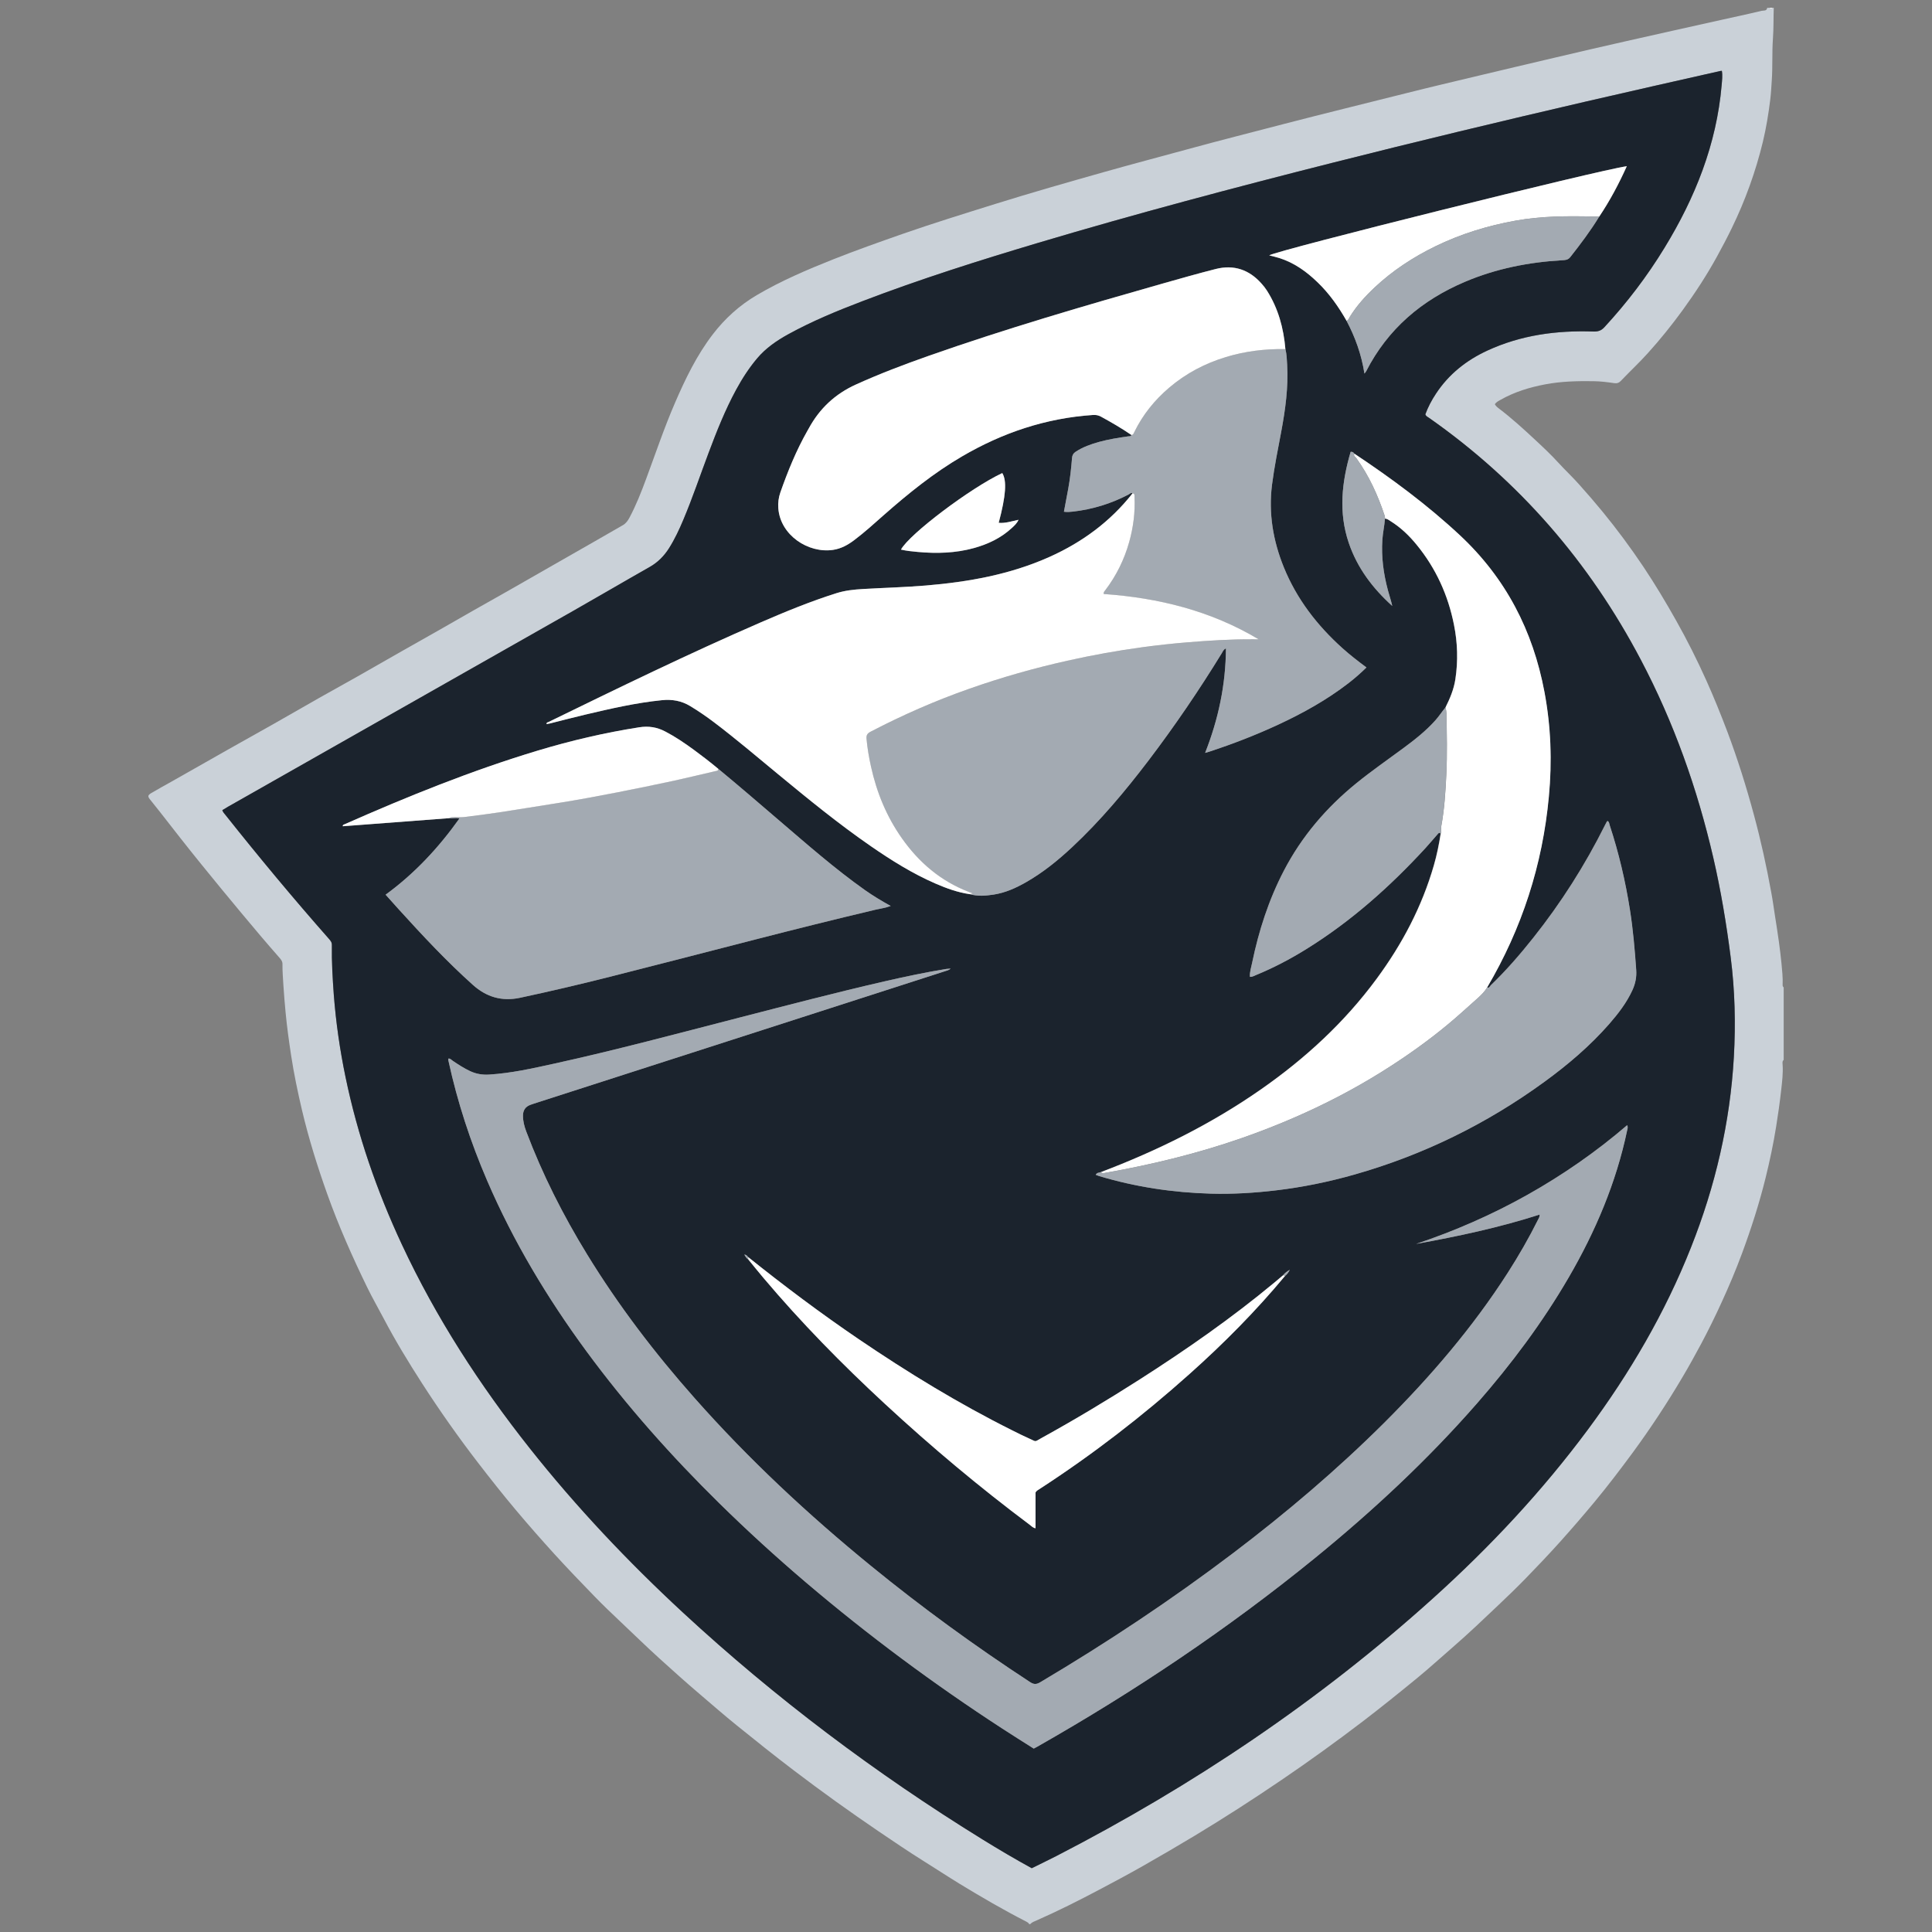 <?xml version="1.0" encoding="iso-8859-1"?>
<!-- Generator: Adobe Illustrator 16.0.0, SVG Export Plug-In . SVG Version: 6.00 Build 0)  -->
<!DOCTYPE svg PUBLIC "-//W3C//DTD SVG 1.1//EN" "http://www.w3.org/Graphics/SVG/1.1/DTD/svg11.dtd">
<svg version="1.1" id="Layer_1" xmlns="http://www.w3.org/2000/svg" xmlns:xlink="http://www.w3.org/1999/xlink" x="0px" y="0px"
	 width="64px" height="64px" viewBox="0 0 64 64" style="enable-background:new 0 0 64 64;" xml:space="preserve">
<rect x="0" y="0" width="64" height="64" fill="#808080" stroke="none"/>
<g>
	<path style="fill-rule:evenodd;clip-rule:evenodd;fill:#CAD1D8;" d="M34.093,63.74c-0.017-0.042-0.055-0.062-0.092-0.082
		c-0.755-0.386-1.487-0.813-2.21-1.253c-0.408-0.25-0.807-0.513-1.213-0.766c-0.497-0.311-0.982-0.641-1.468-0.97
		c-0.951-0.646-1.884-1.315-2.798-2.01c-0.646-0.49-1.277-0.995-1.907-1.504c-0.419-0.338-0.823-0.693-1.232-1.041
		c-0.452-0.383-0.892-0.782-1.331-1.178c-0.439-0.398-0.863-0.814-1.295-1.221c-0.291-0.273-0.579-0.551-0.857-0.837
		c-0.447-0.46-0.892-0.924-1.324-1.397c-0.438-0.483-0.87-0.973-1.29-1.474c-0.423-0.504-0.831-1.02-1.233-1.542
		c-0.661-0.858-1.284-1.743-1.871-2.654c-0.444-0.691-0.873-1.394-1.256-2.123c-0.183-0.349-0.38-0.689-0.552-1.043
		c-0.49-1.006-0.944-2.029-1.321-3.084c-0.328-0.918-0.617-1.845-0.841-2.793c-0.14-0.598-0.266-1.2-0.359-1.809
		c-0.071-0.471-0.137-0.941-0.182-1.416c-0.028-0.3-0.054-0.601-0.073-0.901c-0.015-0.235-0.033-0.471-0.031-0.707
		c0.002-0.095-0.057-0.16-0.11-0.221C8.821,31.231,8.409,30.741,8,30.25c-0.451-0.538-0.894-1.081-1.336-1.625
		c-0.464-0.572-0.918-1.153-1.37-1.735c-0.104-0.133-0.21-0.265-0.316-0.396c-0.091-0.113-0.089-0.149,0.039-0.226
		c0.224-0.132,0.452-0.257,0.68-0.385c0.621-0.353,1.24-0.705,1.862-1.056c0.511-0.289,1.023-0.573,1.534-0.862
		c0.495-0.28,0.986-0.565,1.481-0.846c0.422-0.239,0.846-0.471,1.268-0.71c0.495-0.28,0.988-0.563,1.481-0.845
		c0.395-0.224,0.79-0.446,1.186-0.671c0.394-0.224,0.787-0.451,1.181-0.675c0.395-0.224,0.791-0.446,1.185-0.67
		c0.479-0.273,0.956-0.547,1.434-0.82c0.452-0.258,0.904-0.515,1.355-0.774c0.325-0.186,0.651-0.374,0.976-0.561
		c0.096-0.057,0.158-0.144,0.211-0.243c0.22-0.412,0.39-0.846,0.552-1.283c0.313-0.844,0.601-1.7,0.959-2.527
		c0.343-0.794,0.72-1.574,1.252-2.267c0.402-0.524,0.884-0.96,1.454-1.296c0.806-0.474,1.662-0.84,2.528-1.184
		c0.759-0.301,1.529-0.573,2.299-0.843c1.018-0.355,2.045-0.672,3.072-0.993c1.199-0.375,2.408-0.719,3.617-1.061
		c0.913-0.258,1.83-0.499,2.745-0.749c1.065-0.292,2.137-0.562,3.205-0.841c1.361-0.354,2.729-0.686,4.092-1.03
		c0.744-0.188,1.491-0.362,2.236-0.541c0.88-0.209,1.76-0.419,2.642-0.625c0.793-0.187,1.586-0.371,2.381-0.55
		c1.042-0.236,2.083-0.467,3.125-0.699c0.448-0.1,0.897-0.194,1.342-0.302c0.063-0.015,0.172,0.016,0.189-0.099
		c0.023,0,0.049,0,0.072,0c0.037,0.051,0.073,0.042,0.109,0c0.012,0,0.023,0,0.036,0c-0.012,0.338-0.002,0.676-0.027,1.016
		c-0.034,0.464-0.006,0.931-0.039,1.396c-0.015,0.217-0.025,0.436-0.053,0.65c-0.057,0.46-0.132,0.918-0.24,1.37
		c-0.24,0.991-0.584,1.945-1.03,2.862c-0.153,0.315-0.316,0.625-0.485,0.933c-0.341,0.622-0.728,1.214-1.144,1.787
		c-0.36,0.494-0.741,0.969-1.152,1.423c-0.288,0.32-0.603,0.613-0.899,0.924c-0.06,0.063-0.123,0.084-0.21,0.072
		c-0.233-0.035-0.467-0.063-0.702-0.066c-0.532-0.007-1.062,0.005-1.589,0.105c-0.521,0.099-1.021,0.251-1.483,0.514
		c-0.065,0.038-0.14,0.07-0.186,0.146c0.033,0.058,0.077,0.097,0.125,0.133c0.421,0.318,0.81,0.673,1.195,1.031
		c0.269,0.25,0.538,0.502,0.787,0.775c0.225,0.246,0.468,0.473,0.689,0.722c0.263,0.293,0.52,0.591,0.769,0.894
		c0.479,0.584,0.929,1.192,1.351,1.821c0.39,0.583,0.75,1.185,1.094,1.797c0.36,0.639,0.688,1.294,0.989,1.962
		c0.253,0.562,0.484,1.134,0.703,1.711c0.341,0.907,0.63,1.829,0.882,2.764c0.23,0.85,0.418,1.71,0.575,2.577
		c0.047,0.249,0.08,0.5,0.119,0.75c0.045,0.292,0.093,0.583,0.132,0.875c0.032,0.233,0.06,0.466,0.084,0.701
		c0.022,0.241,0.05,0.48,0.039,0.723c-0.001,0.031,0.008,0.061,0.035,0.081c0,0.8,0,1.601,0,2.401
		c-0.055,0.048-0.037,0.113-0.035,0.17c0.017,0.274-0.016,0.546-0.046,0.814c-0.046,0.413-0.104,0.824-0.17,1.234
		c-0.092,0.572-0.212,1.138-0.351,1.7c-0.209,0.845-0.476,1.674-0.778,2.491c-0.206,0.556-0.437,1.102-0.684,1.639
		c-0.209,0.458-0.431,0.908-0.667,1.352c-0.203,0.378-0.41,0.755-0.63,1.124c-0.505,0.854-1.05,1.682-1.637,2.482
		c-0.409,0.555-0.826,1.103-1.265,1.633c-0.375,0.452-0.758,0.895-1.149,1.331c-0.372,0.413-0.755,0.817-1.144,1.216
		c-0.287,0.294-0.583,0.581-0.883,0.864c-0.5,0.475-0.999,0.951-1.52,1.403c-0.394,0.34-0.776,0.692-1.178,1.021
		c-0.593,0.487-1.191,0.968-1.799,1.434c-0.881,0.672-1.776,1.318-2.691,1.94c-0.945,0.643-1.906,1.262-2.885,1.853
		c-0.57,0.343-1.145,0.678-1.723,1.007c-0.479,0.272-0.965,0.531-1.452,0.788c-0.673,0.357-1.354,0.698-2.053,1.007
		c-0.077,0.034-0.159,0.059-0.219,0.125C34.117,63.74,34.104,63.74,34.093,63.74z M34.178,61.887
		c0.278-0.138,0.552-0.269,0.821-0.406c4.514-2.327,8.7-5.133,12.475-8.538c1.888-1.702,3.617-3.55,5.132-5.592
		c1.385-1.868,2.552-3.859,3.41-6.025c0.807-2.031,1.298-4.134,1.422-6.317c0.062-1.103,0.034-2.205-0.106-3.302
		c-0.142-1.106-0.324-2.205-0.575-3.292c-0.529-2.289-1.308-4.485-2.405-6.566c-1.699-3.226-4.02-5.91-7.011-8.006
		c-0.045-0.03-0.1-0.05-0.123-0.118c0.087-0.237,0.207-0.467,0.352-0.685c0.426-0.647,1.009-1.107,1.705-1.428
		c1.113-0.514,2.294-0.671,3.508-0.63c0.15,0.005,0.256-0.024,0.363-0.14c0.751-0.813,1.419-1.689,1.995-2.634
		c1.014-1.659,1.723-3.427,1.892-5.384c0.013-0.159,0.035-0.318,0.007-0.478C57.012,2.348,57,2.348,56.989,2.351
		c-1.487,0.337-2.977,0.67-4.463,1.015c-2.794,0.648-5.584,1.318-8.364,2.021c-3.275,0.828-6.54,1.694-9.776,2.659
		c-1.955,0.584-3.899,1.197-5.806,1.927c-0.844,0.322-1.677,0.665-2.47,1.101c-0.384,0.212-0.742,0.458-1.028,0.797
		c-0.271,0.321-0.497,0.672-0.697,1.04c-0.365,0.672-0.646,1.382-0.914,2.097c-0.277,0.736-0.528,1.483-0.834,2.209
		c-0.136,0.324-0.284,0.642-0.473,0.941c-0.164,0.26-0.371,0.471-0.644,0.625c-0.843,0.477-1.679,0.969-2.522,1.448
		c-3.813,2.165-7.628,4.328-11.441,6.491c-0.065,0.037-0.131,0.079-0.193,0.116c0.025,0.074,0.072,0.115,0.108,0.162
		c1.108,1.396,2.248,2.765,3.427,4.103c0.051,0.059,0.097,0.109,0.095,0.204c-0.009,0.552,0.024,1.102,0.064,1.652
		c0.07,0.913,0.201,1.818,0.387,2.714c0.398,1.924,1.035,3.769,1.866,5.549c1.133,2.428,2.58,4.661,4.241,6.758
		c1.547,1.953,3.254,3.757,5.081,5.447c3.058,2.828,6.372,5.318,9.914,7.506C33.078,61.261,33.614,61.579,34.178,61.887z"/>
	<path style="fill-rule:evenodd;clip-rule:evenodd;fill:#FFFFFF;" d="M58.722,0.26c-0.036,0.042-0.072,0.051-0.109,0
		C58.649,0.26,58.686,0.26,58.722,0.26z"/>
	<path style="fill-rule:evenodd;clip-rule:evenodd;fill:#1B232D;" d="M34.178,61.887c-0.563-0.309-1.1-0.626-1.631-0.954
		c-3.542-2.188-6.856-4.678-9.914-7.506c-1.827-1.69-3.534-3.495-5.081-5.447c-1.661-2.097-3.108-4.33-4.241-6.758
		c-0.831-1.78-1.468-3.625-1.866-5.549c-0.186-0.896-0.316-1.801-0.387-2.714c-0.04-0.55-0.073-1.101-0.064-1.652
		c0.002-0.094-0.044-0.145-0.095-0.204c-1.179-1.337-2.318-2.707-3.427-4.103c-0.036-0.047-0.083-0.088-0.108-0.162
		c0.063-0.038,0.128-0.079,0.193-0.116c3.813-2.164,7.629-4.326,11.441-6.491c0.844-0.479,1.68-0.971,2.522-1.448
		c0.272-0.154,0.479-0.365,0.644-0.625c0.188-0.299,0.337-0.617,0.473-0.941c0.306-0.726,0.557-1.473,0.834-2.209
		c0.268-0.715,0.549-1.424,0.914-2.097c0.2-0.368,0.426-0.719,0.697-1.04c0.286-0.34,0.645-0.585,1.028-0.797
		c0.793-0.436,1.626-0.779,2.47-1.101c1.906-0.729,3.851-1.343,5.806-1.927c3.236-0.965,6.501-1.831,9.776-2.659
		c2.78-0.704,5.57-1.373,8.364-2.021c1.486-0.345,2.976-0.678,4.463-1.015C57,2.348,57.012,2.348,57.038,2.346
		c0.028,0.16,0.006,0.319-0.007,0.478c-0.169,1.957-0.878,3.725-1.892,5.384c-0.576,0.944-1.244,1.821-1.995,2.634
		c-0.107,0.115-0.213,0.145-0.363,0.14c-1.214-0.041-2.395,0.116-3.508,0.63c-0.696,0.321-1.279,0.781-1.705,1.428
		c-0.145,0.218-0.265,0.448-0.352,0.685c0.023,0.067,0.078,0.088,0.123,0.118c2.991,2.097,5.312,4.78,7.011,8.006
		c1.098,2.081,1.876,4.277,2.405,6.566c0.251,1.086,0.434,2.186,0.575,3.292c0.141,1.098,0.168,2.199,0.106,3.302
		c-0.124,2.184-0.615,4.287-1.422,6.317c-0.858,2.166-2.025,4.157-3.41,6.025c-1.515,2.042-3.244,3.89-5.132,5.592
		c-3.774,3.405-7.961,6.211-12.475,8.538C34.729,61.619,34.456,61.749,34.178,61.887z M44.607,10.628
		c0.285,0.543,0.493,1.115,0.592,1.748c0.033-0.044,0.047-0.058,0.055-0.073c0.718-1.407,1.844-2.361,3.281-2.97
		c1.025-0.434,2.102-0.646,3.208-0.711c0.104-0.006,0.197-0.006,0.274-0.104c0.34-0.433,0.672-0.871,0.959-1.342
		c0.353-0.525,0.648-1.082,0.913-1.669c-0.886,0.115-11.626,2.795-11.845,2.953c0.108,0.028,0.221,0.053,0.329,0.087
		c0.498,0.156,0.907,0.451,1.276,0.809C44.037,9.728,44.343,10.163,44.607,10.628z M42.565,42.27
		c0.072-0.056,0.123-0.127,0.161-0.208c-0.085,0.053-0.165,0.104-0.223,0.183c-0.098,0.082-0.194,0.164-0.293,0.246
		c-1.41,1.17-2.91,2.216-4.453,3.203c-1.066,0.682-2.15,1.333-3.259,1.944c-0.25,0.137-0.146,0.128-0.412,0.012
		c-0.188-0.083-0.372-0.176-0.556-0.268c-1.77-0.883-3.452-1.912-5.087-3.022c-1.258-0.855-2.475-1.768-3.662-2.719
		c-0.028-0.039-0.059-0.075-0.125-0.083c0.039,0.072,0.075,0.125,0.129,0.162c0.165,0.201,0.328,0.405,0.496,0.604
		c1.252,1.484,2.609,2.867,4.034,4.184c1.531,1.416,3.127,2.755,4.797,4.005c0.055,0.042,0.104,0.098,0.189,0.113
		c0-0.41,0-0.809,0-1.186c0.033-0.059,0.074-0.075,0.109-0.099c1.768-1.146,3.43-2.429,4.999-3.832
		C40.537,44.503,41.599,43.433,42.565,42.27z M44.863,15.027c-0.026-0.042-0.063-0.067-0.122-0.059
		c-0.294,1.003-0.405,2.005-0.062,3.016c0.283,0.833,0.795,1.507,1.441,2.089c-0.04-0.179-0.098-0.349-0.145-0.523
		c-0.146-0.547-0.221-1.101-0.183-1.669c0.015-0.236,0.07-0.466,0.086-0.701c0.079,0.001,0.135,0.053,0.195,0.09
		c0.331,0.208,0.609,0.476,0.854,0.777c0.638,0.779,1.041,1.667,1.236,2.65c0.12,0.598,0.138,1.199,0.046,1.803
		c-0.051,0.334-0.179,0.638-0.328,0.935c-0.117,0.139-0.214,0.293-0.336,0.428c-0.313,0.35-0.68,0.639-1.055,0.916
		c-0.521,0.386-1.055,0.754-1.559,1.164c-0.996,0.809-1.813,1.764-2.406,2.905c-0.501,0.965-0.83,1.987-1.049,3.048
		c-0.03,0.153-0.085,0.302-0.072,0.463c0.077,0.004,0.135-0.033,0.195-0.058c0.584-0.24,1.142-0.532,1.677-0.865
		c1.479-0.918,2.766-2.064,3.94-3.341c0.14-0.152,0.271-0.311,0.408-0.466c0.027-0.032,0.057-0.068,0.096-0.012
		c-0.055,0.353-0.126,0.703-0.225,1.046c-0.395,1.373-1.051,2.613-1.895,3.758c-1.063,1.444-2.365,2.64-3.831,3.664
		c-1.646,1.149-3.434,2.033-5.309,2.744c-0.059,0.018-0.13,0.014-0.165,0.087c0.041,0.016,0.075,0.028,0.108,0.04
		c1.208,0.363,2.445,0.548,3.704,0.584c0.729,0.021,1.455-0.024,2.177-0.111c0.874-0.104,1.732-0.28,2.579-0.521
		c2.284-0.649,4.384-1.68,6.302-3.078c0.774-0.565,1.505-1.186,2.139-1.91c0.299-0.343,0.577-0.703,0.769-1.121
		c0.098-0.213,0.143-0.434,0.126-0.67c-0.047-0.665-0.104-1.329-0.207-1.987c-0.15-0.953-0.369-1.889-0.671-2.806
		c-0.017-0.047-0.014-0.11-0.071-0.141c-0.01,0.008-0.021,0.014-0.025,0.023c-0.021,0.037-0.04,0.074-0.059,0.113
		c-0.663,1.328-1.454,2.573-2.378,3.735c-0.438,0.551-0.898,1.082-1.406,1.571c-0.032,0.03-0.051,0.104-0.122,0.071
		c1.152-1.955,1.835-4.061,2.044-6.32c0.109-1.166,0.069-2.323-0.147-3.473c-0.381-2.024-1.278-3.762-2.795-5.181
		C47.28,16.722,46.096,15.847,44.863,15.027z M14.886,27.103c0.102,0.029,0.208-0.029,0.333,0.014
		c-0.692,0.971-1.483,1.821-2.444,2.522c0.151,0.169,0.292,0.328,0.435,0.485c0.786,0.867,1.584,1.722,2.457,2.504
		c0.447,0.401,0.958,0.555,1.561,0.426c0.994-0.213,1.984-0.445,2.97-0.694c1.602-0.407,3.2-0.819,4.8-1.231
		c1.331-0.343,2.663-0.675,4.001-0.992c0.161-0.038,0.33-0.058,0.508-0.124c-0.304-0.168-0.583-0.336-0.85-0.524
		c-1.006-0.712-1.93-1.526-2.864-2.325c-0.662-0.567-1.321-1.137-1.994-1.691c-0.265-0.221-0.538-0.432-0.817-0.636
		c-0.303-0.221-0.613-0.432-0.948-0.606c-0.271-0.142-0.547-0.186-0.857-0.137c-1.145,0.179-2.268,0.442-3.375,0.776
		c-2.187,0.66-4.3,1.515-6.386,2.437c-0.023,0.01-0.063,0.011-0.06,0.065C12.531,27.281,13.708,27.192,14.886,27.103z M37.48,14.41
		c-0.02,0.053-0.067,0.04-0.108,0.045c-0.323,0.045-0.646,0.097-0.961,0.183c-0.275,0.076-0.542,0.171-0.783,0.33
		c-0.076,0.052-0.109,0.113-0.116,0.208c-0.027,0.338-0.063,0.674-0.124,1.008c-0.048,0.253-0.095,0.507-0.144,0.768
		c0.104,0.014,0.201,0.007,0.297-0.004c0.649-0.075,1.266-0.263,1.845-0.567c0.04-0.021,0.075-0.069,0.131-0.039
		c-0.737,0.939-1.673,1.624-2.758,2.109c-1.3,0.581-2.678,0.826-4.085,0.944c-0.694,0.058-1.393,0.076-2.088,0.116
		c-0.296,0.017-0.59,0.047-0.877,0.138c-0.855,0.27-1.684,0.609-2.505,0.966c-2.376,1.031-4.704,2.166-7.032,3.301
		c-0.023,0.012-0.071,0.011-0.068,0.069c0.038-0.006,0.073-0.01,0.108-0.019c0.393-0.099,0.785-0.202,1.18-0.295
		c0.836-0.197,1.674-0.39,2.532-0.477c0.338-0.035,0.647,0.018,0.94,0.195c0.275,0.167,0.54,0.348,0.796,0.542
		c0.725,0.549,1.417,1.139,2.118,1.717c1,0.826,2.004,1.646,3.073,2.384c0.678,0.468,1.376,0.905,2.135,1.235
		c0.367,0.16,0.742,0.296,1.141,0.353c0.263,0.076,0.529,0.053,0.791,0.013c0.387-0.06,0.741-0.22,1.079-0.414
		c0.557-0.318,1.05-0.719,1.516-1.154c0.938-0.875,1.758-1.855,2.534-2.874c0.869-1.144,1.677-2.332,2.428-3.556
		c0.032-0.051,0.052-0.12,0.137-0.157c-0.009,1.205-0.249,2.343-0.69,3.461c0.064-0.02,0.105-0.03,0.146-0.043
		c0.771-0.253,1.527-0.546,2.264-0.887c0.825-0.383,1.619-0.823,2.342-1.382c0.205-0.158,0.399-0.328,0.592-0.518
		c-0.282-0.21-0.55-0.417-0.802-0.644c-0.835-0.752-1.508-1.624-1.934-2.671c-0.357-0.88-0.512-1.79-0.392-2.739
		c0.075-0.588,0.194-1.17,0.304-1.752c0.138-0.734,0.239-1.471,0.197-2.22c-0.01-0.175-0.014-0.35-0.058-0.521
		c-0.059-0.691-0.235-1.345-0.61-1.936c-0.052-0.082-0.112-0.159-0.178-0.231c-0.409-0.464-0.919-0.639-1.521-0.485
		c-0.587,0.149-1.169,0.315-1.751,0.48c-2.606,0.741-5.208,1.499-7.767,2.4c-0.811,0.286-1.612,0.59-2.396,0.945
		c-0.691,0.312-1.207,0.795-1.566,1.457c-0.015,0.027-0.03,0.053-0.045,0.079c-0.369,0.649-0.649,1.339-0.896,2.042
		c-0.059,0.167-0.08,0.341-0.067,0.519c0.063,0.895,0.992,1.504,1.814,1.382c0.269-0.04,0.491-0.165,0.702-0.324
		c0.344-0.259,0.662-0.549,0.984-0.834c0.811-0.714,1.649-1.391,2.585-1.938c1.343-0.786,2.781-1.268,4.34-1.373
		c0.096-0.006,0.177,0.009,0.261,0.054C36.815,13.989,37.155,14.187,37.48,14.41z M51.001,40.235
		c0.006,0.085-0.035,0.132-0.061,0.184c-0.298,0.598-0.631,1.175-0.99,1.736c-1.167,1.821-2.567,3.45-4.095,4.974
		c-1.566,1.56-3.248,2.985-5.008,4.32c-2.045,1.55-4.18,2.967-6.387,4.276c-0.126,0.076-0.213,0.078-0.338-0.004
		c-1.823-1.192-3.582-2.47-5.269-3.847c-2.09-1.705-4.056-3.539-5.844-5.56c-1.321-1.491-2.526-3.069-3.567-4.77
		c-0.793-1.294-1.476-2.644-2.012-4.066c-0.064-0.171-0.11-0.347-0.107-0.531c0.003-0.169,0.082-0.288,0.242-0.347
		c0.068-0.025,0.137-0.048,0.207-0.07c2.148-0.692,4.299-1.384,6.448-2.076c2.361-0.761,4.724-1.522,7.086-2.283
		c0.057-0.018,0.117-0.029,0.185-0.084c-0.067,0.005-0.11,0.004-0.151,0.011c-0.688,0.112-1.368,0.256-2.047,0.412
		c-1.61,0.37-3.209,0.789-4.81,1.201c-2.039,0.525-4.073,1.072-6.131,1.524c-0.709,0.156-1.418,0.315-2.147,0.361
		c-0.223,0.015-0.433-0.02-0.635-0.115c-0.203-0.095-0.391-0.217-0.576-0.343c-0.043-0.029-0.077-0.077-0.137-0.073
		c-0.016,0.032-0.006,0.062,0.001,0.091c0.297,1.359,0.728,2.674,1.278,3.952c0.867,2.014,1.987,3.88,3.283,5.645
		c1.328,1.806,2.813,3.476,4.41,5.046c0.926,0.91,1.884,1.784,2.873,2.625c2.062,1.753,4.231,3.362,6.5,4.837
		c0.345,0.225,0.694,0.443,1.041,0.663c0.047-0.025,0.084-0.044,0.12-0.065c3.227-1.834,6.299-3.893,9.179-6.235
		c1.931-1.572,3.747-3.263,5.388-5.14c1.135-1.299,2.166-2.676,3.034-4.168c0.888-1.528,1.572-3.139,1.937-4.876
		c0.011-0.05,0.033-0.101-0.001-0.167c-1.028,0.883-2.131,1.647-3.306,2.308c-1.176,0.66-2.405,1.197-3.684,1.625
		C48.289,40.957,49.658,40.667,51.001,40.235z M33.083,17.319c0.239-0.893,0.274-1.399,0.119-1.648
		c-1.049,0.491-3.08,2.022-3.355,2.535c0.186,0.043,0.371,0.061,0.557,0.078c0.626,0.057,1.247,0.041,1.857-0.128
		c0.467-0.129,0.897-0.331,1.257-0.665c0.081-0.076,0.169-0.149,0.222-0.272C33.512,17.266,33.305,17.339,33.083,17.319z"/>
	<path style="fill-rule:evenodd;clip-rule:evenodd;fill:#A3AAB2;" d="M37.517,16.342c-0.056-0.031-0.091,0.018-0.131,0.039
		c-0.579,0.304-1.195,0.492-1.845,0.567c-0.096,0.011-0.192,0.018-0.297,0.004c0.049-0.261,0.096-0.514,0.144-0.768
		c0.061-0.334,0.097-0.67,0.124-1.008c0.007-0.095,0.04-0.156,0.116-0.208c0.241-0.159,0.508-0.254,0.783-0.33
		c0.315-0.086,0.638-0.138,0.961-0.183c0.041-0.006,0.089,0.007,0.108-0.045c0.062-0.004,0.075-0.055,0.095-0.097
		c0.281-0.576,0.673-1.061,1.16-1.475c0.554-0.47,1.181-0.8,1.873-1.01c0.643-0.195,1.301-0.274,1.972-0.264
		c0.044,0.171,0.048,0.347,0.058,0.521c0.042,0.749-0.06,1.486-0.197,2.22c-0.109,0.583-0.229,1.164-0.304,1.752
		c-0.12,0.949,0.034,1.858,0.392,2.739c0.426,1.047,1.099,1.918,1.934,2.671c0.252,0.227,0.52,0.434,0.802,0.644
		c-0.192,0.189-0.387,0.359-0.592,0.518c-0.723,0.559-1.517,0.999-2.342,1.382c-0.736,0.341-1.493,0.634-2.264,0.887
		c-0.04,0.013-0.081,0.023-0.146,0.043c0.441-1.119,0.682-2.257,0.69-3.461c-0.085,0.037-0.104,0.105-0.137,0.157
		c-0.751,1.225-1.559,2.412-2.428,3.556c-0.776,1.019-1.597,1.998-2.534,2.874c-0.466,0.435-0.959,0.835-1.516,1.154
		c-0.338,0.194-0.692,0.354-1.079,0.414c-0.262,0.04-0.528,0.063-0.791-0.013c0.028-0.006,0.057-0.013,0.095-0.022
		c-0.049-0.021-0.087-0.037-0.127-0.053c-0.929-0.355-1.651-0.972-2.22-1.779c-0.506-0.718-0.833-1.514-1.021-2.368
		c-0.069-0.307-0.121-0.616-0.15-0.93c-0.01-0.113,0.028-0.174,0.129-0.227c1.059-0.552,2.15-1.031,3.278-1.427
		c1.062-0.374,2.144-0.682,3.241-0.927c0.828-0.185,1.659-0.335,2.498-0.449c0.49-0.066,0.983-0.122,1.479-0.161
		c0.724-0.058,1.447-0.105,2.174-0.101c0.063,0.001,0.127,0.001,0.19,0.001c-1.586-0.948-3.317-1.374-5.132-1.501
		c-0.011-0.057,0.022-0.086,0.048-0.119c0.368-0.482,0.632-1.016,0.796-1.6c0.137-0.488,0.201-0.983,0.177-1.49
		C37.58,16.417,37.598,16.354,37.517,16.342z"/>
	<path style="fill-rule:evenodd;clip-rule:evenodd;fill:#A3AAB2;" d="M51.001,40.235c-1.343,0.432-2.712,0.721-4.089,0.972
		c1.278-0.428,2.508-0.965,3.684-1.625c1.175-0.66,2.277-1.424,3.306-2.308c0.034,0.066,0.012,0.117,0.001,0.167
		c-0.364,1.737-1.049,3.348-1.937,4.876c-0.868,1.493-1.899,2.869-3.034,4.168c-1.641,1.877-3.457,3.568-5.388,5.14
		c-2.88,2.343-5.952,4.401-9.179,6.235c-0.036,0.021-0.073,0.04-0.12,0.065c-0.347-0.22-0.696-0.438-1.041-0.663
		c-2.269-1.475-4.438-3.084-6.5-4.837c-0.989-0.841-1.947-1.716-2.873-2.625c-1.597-1.571-3.082-3.241-4.41-5.046
		c-1.296-1.765-2.416-3.631-3.283-5.645c-0.551-1.278-0.981-2.592-1.278-3.952c-0.007-0.029-0.017-0.06-0.001-0.091
		c0.06-0.004,0.094,0.044,0.137,0.073c0.186,0.126,0.373,0.248,0.576,0.343c0.202,0.095,0.412,0.129,0.635,0.115
		c0.729-0.046,1.438-0.205,2.147-0.361c2.058-0.452,4.092-0.999,6.131-1.524c1.601-0.412,3.199-0.831,4.81-1.201
		c0.679-0.156,1.359-0.3,2.047-0.412c0.041-0.007,0.084-0.006,0.151-0.011c-0.067,0.055-0.128,0.066-0.185,0.084
		c-2.362,0.761-4.725,1.522-7.086,2.283c-2.149,0.691-4.3,1.384-6.448,2.076c-0.07,0.022-0.139,0.044-0.207,0.07
		c-0.16,0.059-0.239,0.178-0.242,0.347c-0.003,0.185,0.043,0.36,0.107,0.531c0.536,1.422,1.219,2.772,2.012,4.066
		c1.041,1.701,2.246,3.279,3.567,4.77c1.788,2.021,3.754,3.855,5.844,5.56c1.687,1.377,3.445,2.655,5.269,3.847
		c0.125,0.083,0.212,0.08,0.338,0.004c2.207-1.309,4.342-2.726,6.387-4.276c1.76-1.335,3.441-2.761,5.008-4.32
		c1.527-1.524,2.928-3.153,4.095-4.974c0.359-0.562,0.692-1.138,0.99-1.736C50.966,40.368,51.007,40.321,51.001,40.235z"/>
	<path style="fill-rule:evenodd;clip-rule:evenodd;fill:#FFFFFF;" d="M37.517,16.342c0.081,0.012,0.063,0.076,0.065,0.126
		c0.024,0.506-0.04,1.002-0.177,1.49c-0.164,0.583-0.428,1.117-0.796,1.6c-0.025,0.033-0.059,0.062-0.048,0.119
		c1.814,0.127,3.546,0.553,5.132,1.501c-0.063,0-0.127,0-0.19-0.001c-0.727-0.004-1.45,0.042-2.174,0.101
		c-0.495,0.04-0.988,0.095-1.479,0.161c-0.839,0.113-1.67,0.264-2.498,0.449c-1.098,0.246-2.18,0.553-3.241,0.927
		c-1.128,0.396-2.22,0.875-3.278,1.427c-0.101,0.053-0.139,0.114-0.129,0.227c0.029,0.314,0.081,0.624,0.15,0.93
		c0.188,0.854,0.515,1.65,1.021,2.368c0.568,0.807,1.291,1.423,2.22,1.779c0.04,0.016,0.078,0.032,0.127,0.053
		c-0.038,0.009-0.066,0.016-0.095,0.022c-0.398-0.057-0.773-0.193-1.141-0.353c-0.759-0.33-1.457-0.767-2.135-1.235
		c-1.069-0.738-2.073-1.558-3.073-2.384c-0.701-0.579-1.394-1.168-2.118-1.717c-0.256-0.194-0.521-0.376-0.796-0.542
		c-0.293-0.178-0.603-0.23-0.94-0.195c-0.858,0.086-1.696,0.28-2.532,0.477c-0.395,0.093-0.787,0.196-1.18,0.295
		c-0.035,0.008-0.07,0.012-0.108,0.019c-0.003-0.059,0.045-0.058,0.068-0.069c2.328-1.136,4.656-2.27,7.032-3.301
		c0.821-0.356,1.649-0.696,2.505-0.966c0.287-0.09,0.581-0.121,0.877-0.138c0.695-0.041,1.394-0.058,2.088-0.116
		c1.407-0.118,2.785-0.363,4.085-0.944C35.844,17.966,36.779,17.281,37.517,16.342z"/>
	<path style="fill-rule:evenodd;clip-rule:evenodd;fill:#A3AAB2;" d="M23.797,25.471c0.673,0.555,1.332,1.125,1.994,1.691
		c0.935,0.799,1.858,1.613,2.864,2.325c0.267,0.188,0.546,0.356,0.85,0.524c-0.178,0.066-0.347,0.086-0.508,0.124
		c-1.338,0.317-2.67,0.649-4.001,0.992c-1.6,0.412-3.198,0.825-4.8,1.231c-0.985,0.25-1.976,0.481-2.97,0.694
		c-0.603,0.128-1.113-0.025-1.561-0.426c-0.873-0.783-1.671-1.638-2.457-2.504c-0.143-0.157-0.283-0.316-0.435-0.485
		c0.961-0.701,1.752-1.551,2.444-2.522c-0.125-0.043-0.231,0.015-0.333-0.014c0.052-0.043,0.115-0.031,0.174-0.034
		c0.104-0.003,0.207,0.009,0.309-0.002c0.384-0.046,0.768-0.094,1.15-0.153c0.656-0.1,1.313-0.209,1.968-0.312
		c0.656-0.104,1.31-0.226,1.962-0.353c0.623-0.122,1.244-0.25,1.864-0.383c0.461-0.1,0.919-0.212,1.378-0.319
		C23.737,25.536,23.792,25.54,23.797,25.471z"/>
	<path style="fill-rule:evenodd;clip-rule:evenodd;fill:#FFFFFF;" d="M47.884,23.436c0.149-0.297,0.277-0.601,0.328-0.935
		c0.092-0.604,0.074-1.206-0.046-1.803c-0.195-0.983-0.599-1.872-1.236-2.65c-0.245-0.301-0.523-0.569-0.854-0.777
		c-0.061-0.037-0.116-0.089-0.195-0.09c-0.002-0.03,0-0.062-0.009-0.089c-0.225-0.681-0.519-1.329-0.941-1.914
		c-0.029-0.042-0.104-0.074-0.066-0.15c1.232,0.82,2.417,1.695,3.502,2.708c1.517,1.419,2.414,3.157,2.795,5.181
		c0.217,1.15,0.257,2.308,0.147,3.473c-0.209,2.259-0.892,4.366-2.044,6.32c-0.082,0.134-0.191,0.246-0.308,0.351
		c-0.176,0.157-0.354,0.313-0.527,0.471c-0.618,0.555-1.278,1.058-1.965,1.523c-0.909,0.616-1.858,1.158-2.85,1.629
		c-0.81,0.386-1.64,0.723-2.484,1.018c-1.465,0.511-2.967,0.875-4.492,1.146c-0.057,0.01-0.12,0.033-0.173-0.018
		c1.875-0.711,3.662-1.595,5.309-2.744c1.466-1.023,2.768-2.22,3.831-3.664c0.844-1.145,1.5-2.385,1.895-3.758
		c0.099-0.343,0.17-0.693,0.225-1.046c0.04-0.081,0.002-0.165,0.019-0.249c0.104-0.564,0.14-1.137,0.167-1.708
		c0.033-0.676,0.017-1.353,0.005-2.03C47.912,23.565,47.902,23.5,47.884,23.436z"/>
	<path style="fill-rule:evenodd;clip-rule:evenodd;fill:#FFFFFF;" d="M42.58,11.564c-0.671-0.01-1.329,0.068-1.972,0.264
		c-0.692,0.21-1.319,0.54-1.873,1.01c-0.487,0.414-0.879,0.899-1.16,1.475c-0.02,0.042-0.033,0.093-0.095,0.097
		c-0.325-0.223-0.665-0.42-1.012-0.609c-0.084-0.045-0.165-0.06-0.261-0.054c-1.559,0.104-2.997,0.587-4.34,1.373
		c-0.936,0.547-1.774,1.224-2.585,1.938c-0.322,0.285-0.641,0.575-0.984,0.834c-0.211,0.159-0.434,0.284-0.702,0.324
		c-0.822,0.122-1.751-0.487-1.814-1.382c-0.013-0.178,0.009-0.352,0.067-0.519c0.247-0.703,0.527-1.393,0.896-2.042
		c0.015-0.026,0.03-0.052,0.045-0.079c0.359-0.661,0.875-1.145,1.566-1.457c0.784-0.355,1.586-0.66,2.396-0.945
		c2.559-0.901,5.16-1.659,7.767-2.4c0.582-0.165,1.164-0.331,1.751-0.48c0.602-0.153,1.111,0.021,1.521,0.485
		c0.065,0.072,0.126,0.149,0.178,0.231C42.345,10.219,42.521,10.873,42.58,11.564z"/>
	<path style="fill-rule:evenodd;clip-rule:evenodd;fill:#A3AAB2;" d="M36.465,38.83c0.053,0.05,0.116,0.028,0.173,0.018
		c1.525-0.271,3.027-0.635,4.492-1.146c0.845-0.295,1.675-0.632,2.484-1.018c0.991-0.471,1.94-1.013,2.85-1.629
		c0.687-0.465,1.347-0.968,1.965-1.523c0.174-0.158,0.352-0.314,0.527-0.471c0.116-0.104,0.226-0.216,0.308-0.351
		c0.071,0.033,0.09-0.041,0.122-0.071c0.508-0.489,0.969-1.02,1.406-1.571c0.924-1.162,1.715-2.407,2.378-3.735
		c0.019-0.039,0.038-0.076,0.059-0.113c0.005-0.01,0.016-0.015,0.025-0.023c0.058,0.03,0.055,0.093,0.071,0.141
		c0.302,0.917,0.521,1.854,0.671,2.806c0.104,0.658,0.16,1.322,0.207,1.987c0.017,0.237-0.028,0.457-0.126,0.67
		c-0.191,0.417-0.47,0.777-0.769,1.121c-0.634,0.724-1.364,1.345-2.139,1.91c-1.918,1.398-4.018,2.429-6.302,3.078
		c-0.847,0.24-1.705,0.416-2.579,0.521c-0.722,0.086-1.448,0.131-2.177,0.111c-1.259-0.036-2.496-0.221-3.704-0.584
		c-0.033-0.012-0.067-0.024-0.108-0.04C36.335,38.844,36.406,38.848,36.465,38.83z"/>
	<path style="fill-rule:evenodd;clip-rule:evenodd;fill:#FFFFFF;" d="M24.782,41.641c1.188,0.951,2.404,1.864,3.662,2.719
		c1.635,1.11,3.317,2.139,5.087,3.022c0.184,0.092,0.368,0.186,0.556,0.268c0.267,0.116,0.162,0.125,0.412-0.012
		c1.108-0.611,2.192-1.262,3.259-1.944c1.543-0.987,3.043-2.032,4.453-3.203c0.099-0.082,0.195-0.164,0.293-0.246
		c0.021,0.005,0.05-0.006,0.062,0.025c-0.967,1.163-2.028,2.233-3.154,3.239c-1.569,1.403-3.231,2.687-4.999,3.832
		c-0.035,0.023-0.076,0.04-0.109,0.099c0,0.377,0,0.776,0,1.186c-0.086-0.015-0.135-0.071-0.189-0.113
		c-1.67-1.25-3.266-2.589-4.797-4.005c-1.425-1.317-2.782-2.7-4.034-4.184c-0.168-0.199-0.331-0.403-0.496-0.604
		C24.785,41.694,24.783,41.667,24.782,41.641z"/>
	<path style="fill-rule:evenodd;clip-rule:evenodd;fill:#A3AAB2;" d="M47.884,23.436c0.019,0.064,0.028,0.129,0.03,0.196
		c0.012,0.677,0.028,1.354-0.005,2.03c-0.027,0.571-0.063,1.144-0.167,1.708c-0.017,0.084,0.021,0.168-0.019,0.249
		c-0.039-0.057-0.068-0.02-0.096,0.012c-0.137,0.155-0.269,0.313-0.408,0.466c-1.175,1.277-2.461,2.423-3.94,3.341
		c-0.535,0.333-1.093,0.625-1.677,0.865c-0.061,0.025-0.118,0.062-0.195,0.058c-0.013-0.161,0.042-0.31,0.072-0.463
		c0.219-1.061,0.548-2.083,1.049-3.048c0.593-1.142,1.41-2.096,2.406-2.905c0.504-0.409,1.037-0.778,1.559-1.164
		c0.375-0.277,0.742-0.566,1.055-0.916C47.67,23.729,47.767,23.575,47.884,23.436z"/>
	<path style="fill-rule:evenodd;clip-rule:evenodd;fill:#FFFFFF;" d="M23.797,25.471c-0.005,0.068-0.06,0.065-0.106,0.075
		c-0.459,0.106-0.917,0.219-1.378,0.319c-0.62,0.133-1.241,0.261-1.864,0.383c-0.652,0.127-1.306,0.249-1.962,0.353
		c-0.655,0.103-1.312,0.212-1.968,0.312c-0.383,0.059-0.767,0.106-1.15,0.153c-0.102,0.012-0.204-0.001-0.309,0.002
		c-0.059,0.003-0.122-0.009-0.174,0.034c-1.178,0.089-2.354,0.179-3.532,0.268c-0.003-0.054,0.036-0.055,0.06-0.065
		c2.086-0.922,4.199-1.777,6.386-2.437c1.107-0.334,2.23-0.597,3.375-0.776c0.311-0.048,0.586-0.005,0.857,0.137
		c0.335,0.174,0.646,0.385,0.948,0.606C23.259,25.04,23.532,25.25,23.797,25.471z"/>
	<path style="fill-rule:evenodd;clip-rule:evenodd;fill:#FFFFFF;" d="M44.607,10.628c-0.265-0.465-0.57-0.9-0.957-1.273
		c-0.369-0.358-0.778-0.653-1.276-0.809c-0.108-0.034-0.221-0.059-0.329-0.087c0.219-0.157,10.959-2.837,11.845-2.953
		c-0.265,0.588-0.561,1.144-0.913,1.669c-0.06,0-0.121-0.001-0.182-0.002c-0.865-0.02-1.728-0.019-2.586,0.136
		c-0.929,0.167-1.82,0.44-2.667,0.854c-0.733,0.358-1.408,0.8-2.006,1.36c-0.311,0.292-0.593,0.605-0.817,0.966
		C44.688,10.54,44.673,10.604,44.607,10.628z"/>
	<path style="fill-rule:evenodd;clip-rule:evenodd;fill:#A3AAB2;" d="M44.607,10.628c0.065-0.023,0.08-0.088,0.111-0.139
		c0.225-0.361,0.507-0.674,0.817-0.966c0.598-0.56,1.272-1.002,2.006-1.36c0.847-0.414,1.738-0.688,2.667-0.854
		c0.858-0.155,1.721-0.155,2.586-0.136c0.061,0.001,0.122,0.002,0.182,0.002c-0.287,0.471-0.619,0.91-0.959,1.342
		c-0.077,0.098-0.171,0.098-0.274,0.104c-1.106,0.064-2.183,0.277-3.208,0.711c-1.438,0.608-2.563,1.563-3.281,2.97
		c-0.008,0.015-0.021,0.028-0.055,0.073C45.101,11.743,44.893,11.171,44.607,10.628z"/>
	<path style="fill-rule:evenodd;clip-rule:evenodd;fill:#FFFFFF;" d="M33.083,17.319c0.222,0.021,0.429-0.053,0.656-0.1
		c-0.053,0.123-0.141,0.196-0.222,0.272c-0.359,0.333-0.79,0.535-1.257,0.665c-0.61,0.168-1.231,0.185-1.857,0.128
		c-0.186-0.017-0.371-0.035-0.557-0.078c0.275-0.513,2.307-2.044,3.355-2.535C33.357,15.919,33.322,16.426,33.083,17.319z"/>
	<path style="fill-rule:evenodd;clip-rule:evenodd;fill:#A3AAB2;" d="M44.863,15.027c-0.037,0.076,0.037,0.107,0.066,0.15
		c0.423,0.585,0.717,1.233,0.941,1.914c0.009,0.027,0.007,0.059,0.009,0.089c-0.016,0.235-0.071,0.465-0.086,0.701
		c-0.038,0.568,0.037,1.122,0.183,1.669c0.047,0.174,0.104,0.344,0.145,0.523c-0.646-0.582-1.158-1.256-1.441-2.089
		c-0.344-1.011-0.232-2.013,0.062-3.016C44.801,14.96,44.837,14.985,44.863,15.027z"/>
	<path style="fill-rule:evenodd;clip-rule:evenodd;fill:#A3AAB2;" d="M42.565,42.27c-0.012-0.031-0.04-0.02-0.062-0.025
		c0.058-0.079,0.138-0.13,0.223-0.183C42.688,42.143,42.638,42.214,42.565,42.27z"/>
	<path style="fill-rule:evenodd;clip-rule:evenodd;fill:#A3AAB2;" d="M24.782,41.641c0.001,0.026,0.003,0.053,0.004,0.079
		c-0.054-0.037-0.09-0.089-0.129-0.162C24.724,41.566,24.754,41.602,24.782,41.641z"/>
</g>
</svg>
